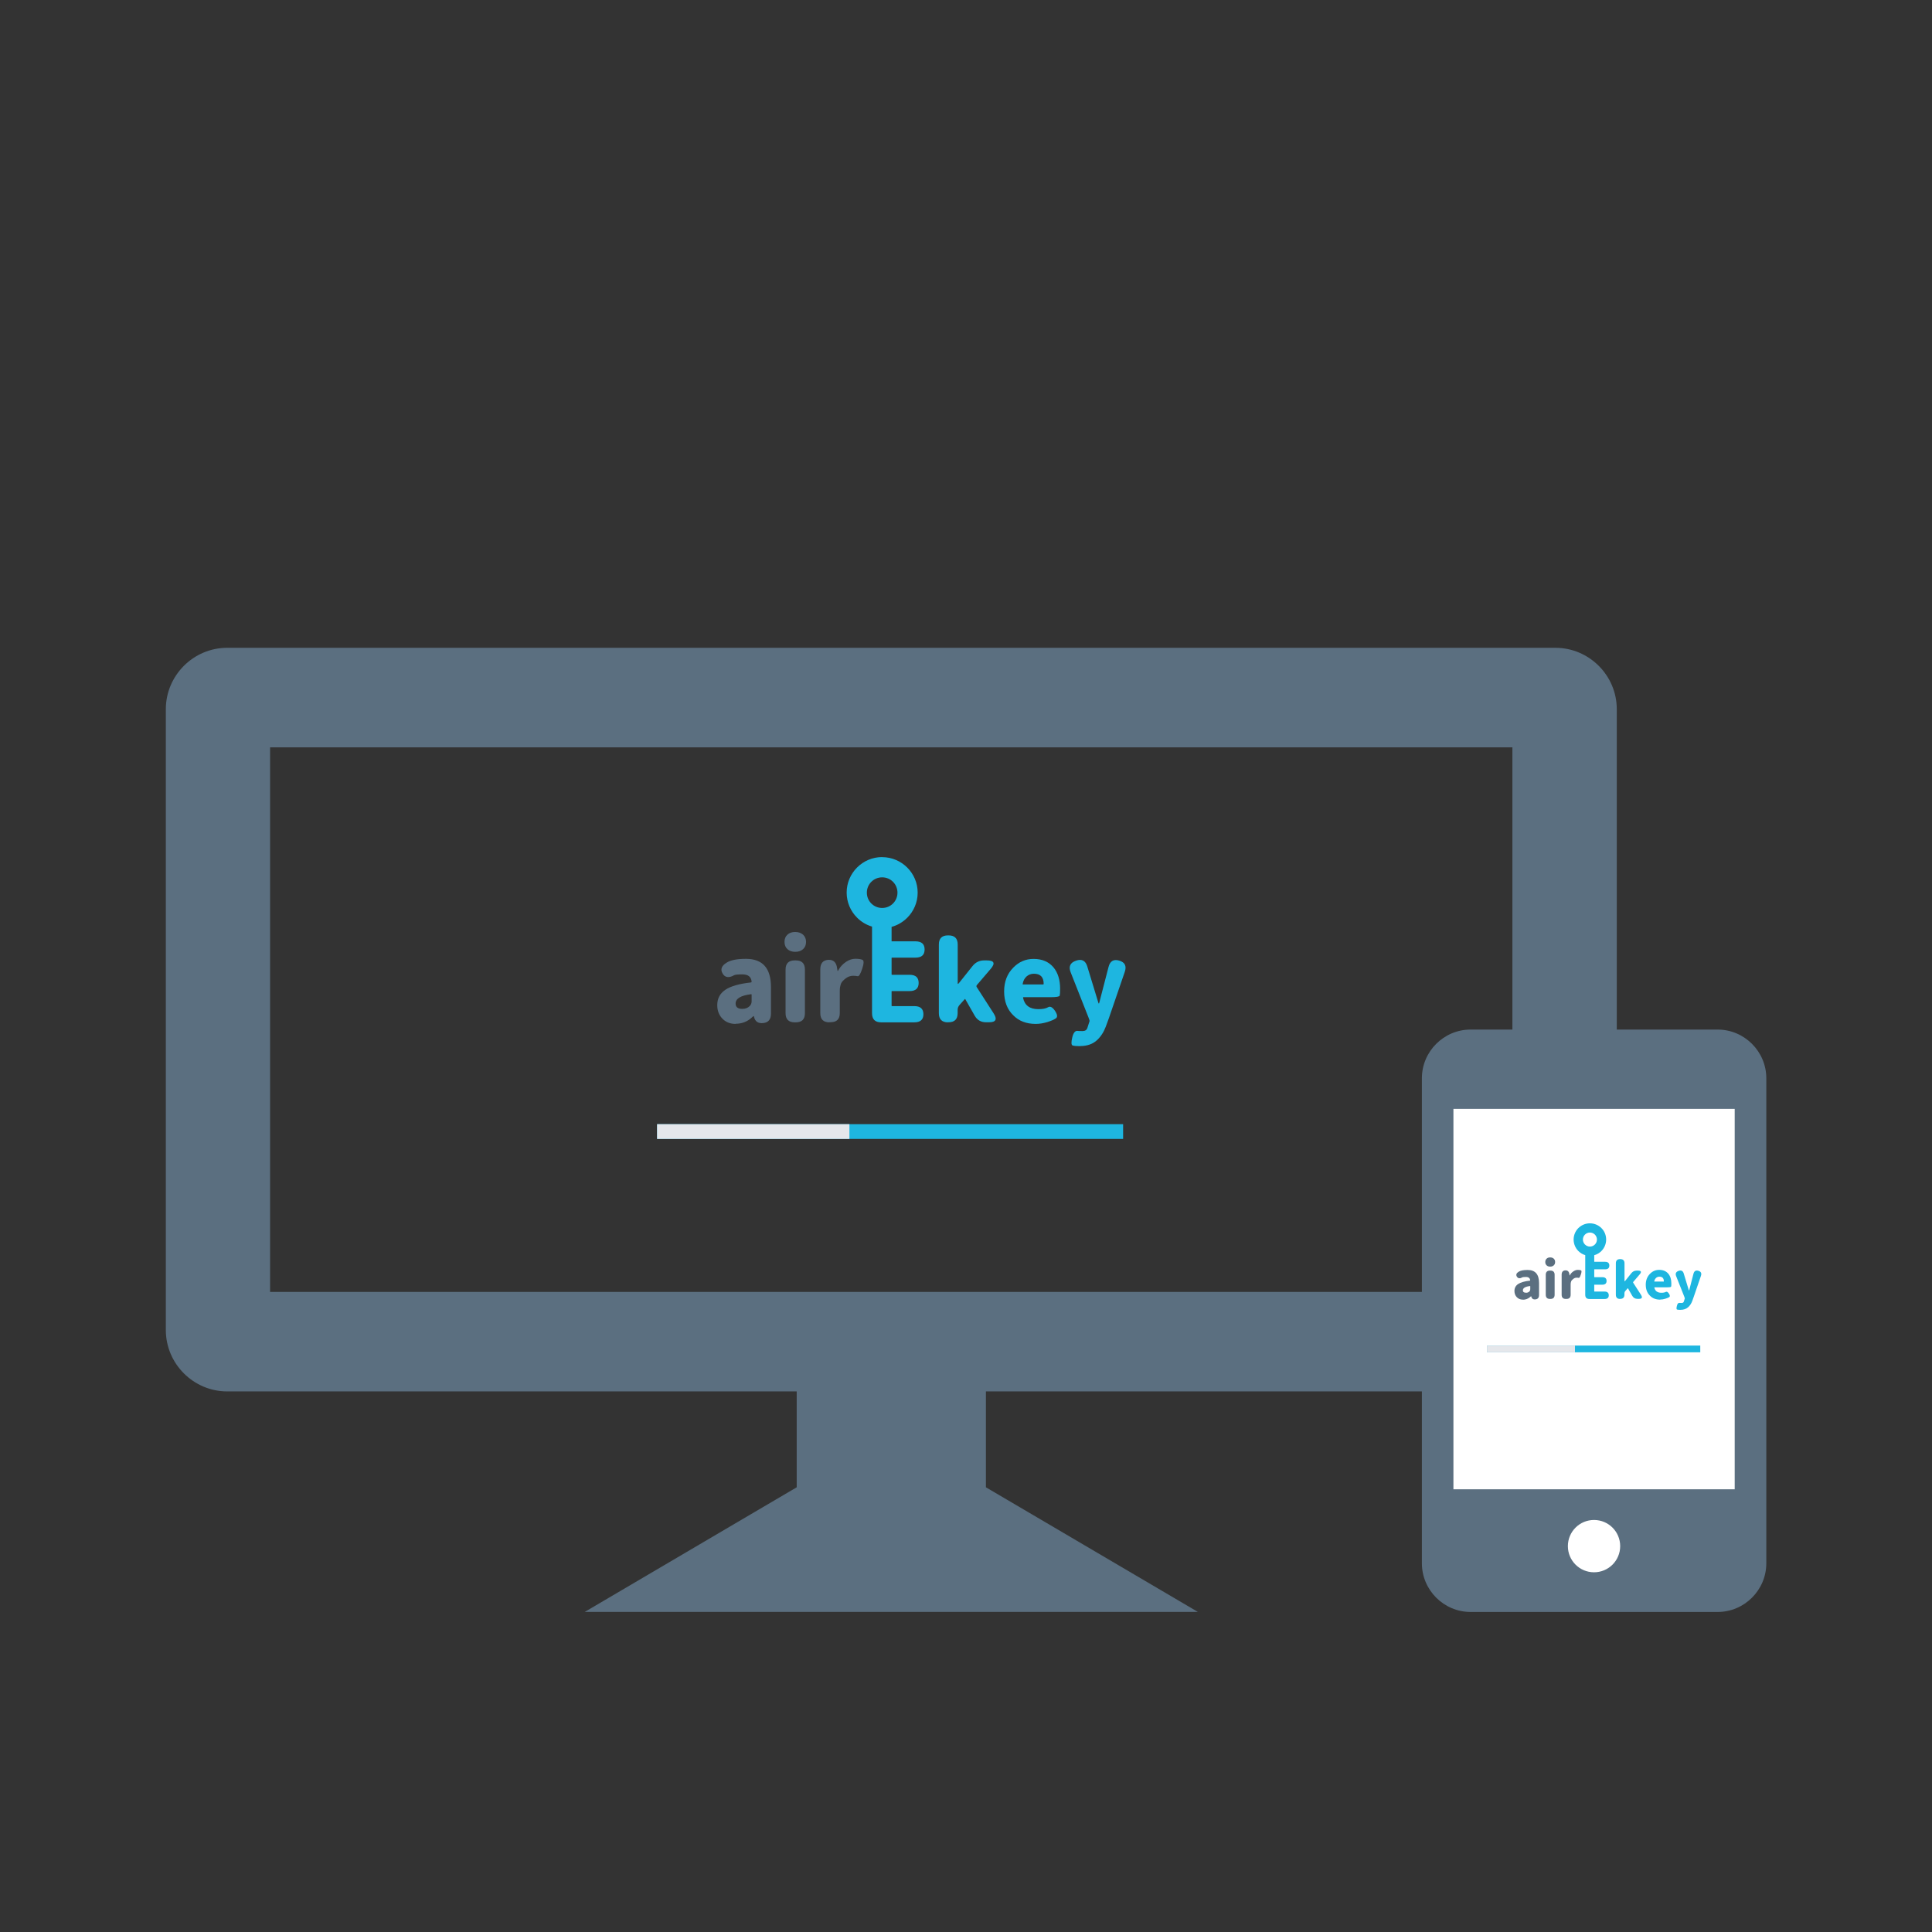 <?xml version="1.0" encoding="UTF-8"?>
<!DOCTYPE svg PUBLIC "-//W3C//DTD SVG 1.1//EN" "http://www.w3.org/Graphics/SVG/1.1/DTD/svg11.dtd">
<!-- Creator: CorelDRAW -->
<svg xmlns="http://www.w3.org/2000/svg" xml:space="preserve" width="484px" height="484px" style="shape-rendering:geometricPrecision; text-rendering:geometricPrecision; image-rendering:optimizeQuality; fill-rule:evenodd; clip-rule:evenodd"
viewBox="0 0 27.262 27.262"
 xmlns:xlink="http://www.w3.org/1999/xlink">
 <rect x="0" y="0" width="27.262" height="27.262" fill="#333333" stroke="none"/>
 <defs>
  <style type="text/css">
   <![CDATA[
    .fil6 {fill:none}
    .fil3 {fill:#1EB6E0}
    .fil0 {fill:#5B6F80}
    .fil4 {fill:#E5E7EB}
    .fil5 {fill:white}
    .fil2 {fill:#1EB6E0;fill-rule:nonzero}
    .fil1 {fill:#5B6F80;fill-rule:nonzero}
   ]]>
  </style>
 </defs>
 <g id="图层_x0020_1">
  <g id="_185265976">
   <path id="_185267104" class="fil0" d="M3.204 9.141l18.744 0c0.476,0 0.866,0.39 0.866,0.866l0 8.761c0,0.476 -0.39,0.866 -0.866,0.866l-8.036 0 0 1.353 0.827 0.486 2.163 1.272 -4.325 0 -4.325 0 2.163 -1.272 0.827 -0.486 0 -1.353 -8.036 0c-0.476,0 -0.866,-0.39 -0.866,-0.866l0 -8.761c0,-0.476 0.39,-0.866 0.866,-0.866zm0.607 1.405l17.53 0 0 7.684 -17.53 0 0 -7.684z"/>
   <g>
    <g>
     <path id="_185267032" class="fil1" d="M10.38 14.448c-0.079,0 -0.142,-0.026 -0.19,-0.078 -0.046,-0.049 -0.069,-0.112 -0.069,-0.187 0,-0.093 0.038,-0.165 0.115,-0.217 0.077,-0.051 0.197,-0.085 0.361,-0.103 0.006,-0.001 0.009,-0.005 0.009,-0.011 -0.006,-0.069 -0.05,-0.103 -0.132,-0.103 -0.061,0 -0.1,0.004 -0.115,0.012 -0.075,0.042 -0.129,0.034 -0.163,-0.025 -0.034,-0.058 -0.014,-0.11 0.06,-0.154 0.057,-0.035 0.147,-0.052 0.27,-0.052 0.236,0 0.353,0.133 0.353,0.399l0 0.372c0,0.083 -0.036,0.128 -0.109,0.135 -0.073,0.008 -0.116,-0.022 -0.131,-0.091 -0.001,-0.005 -0.003,-0.008 -0.005,-0.008 -0.003,0 -0.013,0.009 -0.031,0.026 -0.062,0.055 -0.137,0.083 -0.223,0.083zm0.094 -0.212c0.045,0 0.08,-0.014 0.106,-0.041 0.017,-0.018 0.026,-0.04 0.026,-0.065l0 -0.095c0,-0.005 -0.003,-0.007 -0.008,-0.006 -0.145,0.018 -0.218,0.062 -0.218,0.132 0,0.05 0.031,0.075 0.094,0.075z"/>
     <path id="_185266888" class="fil1" d="M11.214 14.426c-0.086,0 -0.129,-0.043 -0.129,-0.129l0 -0.616c0,-0.086 0.043,-0.129 0.129,-0.129l0.015 0c0.086,0 0.129,0.043 0.129,0.129l0 0.616c0,0.086 -0.043,0.129 -0.129,0.129l-0.015 0zm0.007 -0.995c-0.046,0 -0.082,-0.013 -0.11,-0.038 -0.028,-0.026 -0.041,-0.06 -0.041,-0.102 0,-0.043 0.014,-0.077 0.041,-0.102 0.028,-0.026 0.064,-0.038 0.11,-0.038 0.046,0 0.082,0.013 0.111,0.038 0.028,0.026 0.042,0.06 0.042,0.102 0,0.042 -0.014,0.077 -0.042,0.102 -0.028,0.026 -0.065,0.038 -0.111,0.038z"/>
     <path id="_185267416" class="fil1" d="M11.704 14.426c-0.086,0 -0.129,-0.043 -0.129,-0.129l0 -0.619c0,-0.084 0.037,-0.128 0.111,-0.134 0.074,-0.004 0.116,0.035 0.126,0.118l0.005 0.029c0.001,0.008 0.002,0.012 0.004,0.012 0.002,0 0.006,-0.008 0.015,-0.023 0.023,-0.041 0.057,-0.077 0.103,-0.108 0.043,-0.029 0.087,-0.043 0.131,-0.043 0.045,0 0.078,0.005 0.1,0.015 0.022,0.01 0.021,0.052 -0.004,0.127 -0.025,0.074 -0.046,0.109 -0.064,0.104 -0.018,-0.004 -0.04,-0.006 -0.065,-0.006 -0.036,0 -0.07,0.012 -0.101,0.035 -0.037,0.028 -0.059,0.052 -0.068,0.074 -0.012,0.032 -0.018,0.065 -0.018,0.098l0 0.319c0,0.086 -0.043,0.129 -0.129,0.129l-0.015 0z"/>
     <path id="_185267272" class="fil2" d="M13.377 14.426c-0.086,0 -0.129,-0.043 -0.129,-0.129l0 -0.969c0,-0.086 0.043,-0.129 0.129,-0.129l0.008 0c0.086,0 0.129,0.043 0.129,0.129l0 0.548c0,0.005 0.001,0.008 0.004,0.008 0.003,0 0.011,-0.008 0.024,-0.025l0.181 -0.227c0.042,-0.053 0.097,-0.08 0.164,-0.08l0.037 0c0.105,0 0.124,0.04 0.055,0.12l-0.194 0.227c-0.008,0.009 -0.009,0.019 -0.003,0.029l0.238 0.37c0.055,0.085 0.034,0.127 -0.065,0.127l-0.041 0c-0.072,0 -0.125,-0.031 -0.161,-0.094l-0.132 -0.232c-0.002,-0.004 -0.005,-0.004 -0.008,0l-0.074 0.083c-0.017,0.019 -0.026,0.042 -0.026,0.068l0 0.046c0,0.086 -0.043,0.129 -0.129,0.129l-0.008 0z"/>
     <path id="_185267560" class="fil2" d="M14.614 14.448c-0.13,0 -0.236,-0.04 -0.316,-0.121 -0.086,-0.084 -0.129,-0.197 -0.129,-0.338 0,-0.136 0.043,-0.248 0.129,-0.335 0.08,-0.082 0.175,-0.123 0.286,-0.123 0.121,0 0.215,0.04 0.283,0.121 0.061,0.075 0.092,0.175 0.092,0.3 0,0.05 -0.002,0.082 -0.006,0.097 -0.004,0.014 -0.046,0.022 -0.124,0.022l-0.387 0c-0.005,0 -0.007,0.003 -0.006,0.008 0.022,0.108 0.095,0.161 0.217,0.161 0.06,0 0.106,-0.009 0.136,-0.027 0.03,-0.018 0.063,-0.001 0.098,0.051 0.034,0.052 0.038,0.087 0.013,0.105 -0.025,0.018 -0.066,0.036 -0.121,0.053 -0.056,0.017 -0.11,0.026 -0.162,0.026zm-0.184 -0.565c-0.001,0.005 0.001,0.008 0.006,0.008l0.283 0c0.005,0 0.008,-0.003 0.008,-0.008 0,-0.095 -0.046,-0.143 -0.138,-0.143 -0.04,0 -0.074,0.013 -0.103,0.038 -0.029,0.026 -0.047,0.06 -0.055,0.104z"/>
     <path id="_185266312" class="fil2" d="M15.239 14.762c-0.047,0 -0.081,-0.003 -0.102,-0.009 -0.021,-0.006 -0.023,-0.044 -0.007,-0.112 0.016,-0.07 0.043,-0.101 0.08,-0.094 0.005,0.001 0.027,0.002 0.066,0.002 0.036,0 0.058,-0.015 0.068,-0.045 0.013,-0.04 0.024,-0.072 0.031,-0.097 0.001,-0.005 -0.004,-0.02 -0.014,-0.046l-0.253 -0.641c-0.032,-0.081 -0.007,-0.136 0.075,-0.164 0.082,-0.029 0.135,-0.001 0.16,0.083l0.154 0.505c0.003,0.011 0.006,0.017 0.008,0.017 0.003,0 0.005,-0.006 0.008,-0.017l0.129 -0.498c0.021,-0.085 0.072,-0.115 0.152,-0.091 0.08,0.024 0.106,0.077 0.077,0.16l-0.223 0.65c-0.014,0.041 -0.029,0.082 -0.045,0.123 -0.029,0.077 -0.07,0.14 -0.124,0.19 -0.06,0.055 -0.14,0.083 -0.24,0.083z"/>
     <path id="_185266744" class="fil2" d="M12.448 12.095c0.138,0 0.263,0.056 0.354,0.147 0.091,0.091 0.147,0.216 0.147,0.354 0,0.138 -0.056,0.263 -0.147,0.354 -0.06,0.06 -0.136,0.106 -0.221,0.129l0 0.204 0.337 0c0.086,0 0.129,0.038 0.129,0.115 0,0.077 -0.043,0.115 -0.129,0.115l-0.33 0c-0.004,0 -0.006,0.001 -0.007,0.004l0 0.234c0.001,0.003 0.003,0.004 0.007,0.004l0.246 0c0.086,0 0.129,0.038 0.129,0.115 0,0.077 -0.043,0.115 -0.129,0.115l-0.246 0c-0.004,0 -0.006,0.001 -0.007,0.004l0 0.204c0.001,0.003 0.003,0.004 0.007,0.004l0.313 0c0.086,0 0.129,0.038 0.129,0.115 0,0.076 -0.043,0.114 -0.129,0.114l-0.467 0c-0.086,0 -0.129,-0.043 -0.129,-0.129l0 -0.886 0 -0.336c-0.081,-0.024 -0.153,-0.068 -0.211,-0.126 -0.091,-0.091 -0.147,-0.216 -0.147,-0.354 0,-0.138 0.056,-0.263 0.147,-0.354 0.091,-0.091 0.216,-0.147 0.354,-0.147zm0.153 0.348c-0.039,-0.039 -0.093,-0.063 -0.153,-0.063 -0.06,0 -0.114,0.024 -0.153,0.063 -0.039,0.039 -0.063,0.093 -0.063,0.153 0,0.06 0.024,0.114 0.063,0.153 0.039,0.039 0.093,0.063 0.153,0.063 0.06,0 0.114,-0.024 0.153,-0.063 0.039,-0.039 0.063,-0.093 0.063,-0.153 0,-0.06 -0.024,-0.114 -0.063,-0.153z"/>
    </g>
    <rect id="_185266216" class="fil3" x="9.272" y="15.863" width="6.576" height="0.208"/>
    <rect id="_185266792" class="fil4" x="9.272" y="15.863" width="2.714" height="0.208"/>
   </g>
   <g>
    <rect id="_185266552" class="fil5" x="20.298" y="15.416" width="4.418" height="6.955"/>
    <path id="_185266288" class="fil0" d="M20.751 14.528l3.486 0c0.378,0 0.687,0.309 0.687,0.687l0 6.844c0,0.378 -0.309,0.687 -0.687,0.687l-3.486 0c-0.378,0 -0.687,-0.309 -0.687,-0.687l0 -6.844c0,-0.378 0.309,-0.687 0.687,-0.687zm-0.242 1.119l3.969 0 0 5.368 -3.969 0 0 -5.368zm1.984 5.801c0.204,0 0.369,0.165 0.369,0.369 0,0.204 -0.165,0.369 -0.369,0.369 -0.204,0 -0.369,-0.165 -0.369,-0.369 0,-0.204 0.165,-0.369 0.369,-0.369z"/>
   </g>
   <g>
    <g>
     <path id="_185266408" class="fil1" d="M21.489 18.339c-0.036,0 -0.065,-0.012 -0.087,-0.036 -0.021,-0.022 -0.032,-0.051 -0.032,-0.086 0,-0.043 0.018,-0.076 0.053,-0.099 0.035,-0.023 0.09,-0.039 0.165,-0.047 0.003,-0 0.004,-0.002 0.004,-0.005 -0.003,-0.031 -0.023,-0.047 -0.06,-0.047 -0.028,0 -0.046,0.002 -0.053,0.006 -0.034,0.019 -0.059,0.015 -0.075,-0.011 -0.016,-0.027 -0.006,-0.05 0.027,-0.07 0.026,-0.016 0.067,-0.024 0.124,-0.024 0.108,0 0.162,0.061 0.162,0.183l0 0.17c0,0.038 -0.017,0.059 -0.05,0.062 -0.033,0.004 -0.053,-0.01 -0.06,-0.041 -0,-0.002 -0.001,-0.004 -0.002,-0.004 -0.001,0 -0.006,0.004 -0.014,0.012 -0.029,0.025 -0.063,0.038 -0.102,0.038zm0.043 -0.097c0.021,0 0.037,-0.006 0.049,-0.019 0.008,-0.008 0.012,-0.018 0.012,-0.029l0 -0.044c0,-0.002 -0.001,-0.003 -0.004,-0.003 -0.067,0.008 -0.1,0.029 -0.1,0.06 0,0.023 0.014,0.034 0.043,0.034z"/>
     <path id="_185266840" class="fil1" d="M21.871 18.329c-0.039,0 -0.059,-0.02 -0.059,-0.059l0 -0.282c0,-0.039 0.02,-0.059 0.059,-0.059l0.007 0c0.039,0 0.059,0.02 0.059,0.059l0 0.282c0,0.039 -0.02,0.059 -0.059,0.059l-0.007 0zm0.003 -0.456c-0.021,0 -0.038,-0.006 -0.05,-0.018 -0.013,-0.012 -0.019,-0.027 -0.019,-0.047 0,-0.019 0.006,-0.035 0.019,-0.047 0.013,-0.012 0.029,-0.018 0.05,-0.018 0.021,0 0.038,0.006 0.051,0.018 0.013,0.012 0.019,0.027 0.019,0.047 0,0.019 -0.006,0.035 -0.019,0.047 -0.013,0.012 -0.03,0.018 -0.051,0.018z"/>
     <path id="_185266384" class="fil1" d="M22.095 18.329c-0.039,0 -0.059,-0.02 -0.059,-0.059l0 -0.283c0,-0.038 0.017,-0.059 0.051,-0.061 0.034,-0.002 0.053,0.016 0.058,0.054l0.002 0.013c0,0.004 0.001,0.006 0.002,0.006 0.001,0 0.003,-0.004 0.007,-0.011 0.01,-0.019 0.026,-0.035 0.047,-0.049 0.02,-0.013 0.04,-0.02 0.06,-0.02 0.02,0 0.036,0.002 0.046,0.007 0.01,0.004 0.01,0.024 -0.002,0.058 -0.011,0.034 -0.021,0.05 -0.029,0.048 -0.008,-0.002 -0.018,-0.003 -0.03,-0.003 -0.016,0 -0.032,0.005 -0.046,0.016 -0.017,0.013 -0.027,0.024 -0.031,0.034 -0.006,0.015 -0.008,0.03 -0.008,0.045l0 0.146c0,0.039 -0.02,0.059 -0.059,0.059l-0.007 0z"/>
     <path id="_185266480" class="fil2" d="M22.86 18.329c-0.039,0 -0.059,-0.02 -0.059,-0.059l0 -0.444c0,-0.039 0.02,-0.059 0.059,-0.059l0.004 0c0.039,0 0.059,0.02 0.059,0.059l0 0.251c0,0.002 0.001,0.004 0.002,0.004 0.001,0 0.005,-0.004 0.011,-0.011l0.083 -0.104c0.019,-0.024 0.044,-0.037 0.075,-0.037l0.017 0c0.048,0 0.057,0.018 0.025,0.055l-0.089 0.104c-0.004,0.004 -0.004,0.009 -0.001,0.013l0.109 0.169c0.025,0.039 0.015,0.058 -0.03,0.058l-0.019 0c-0.033,0 -0.057,-0.014 -0.074,-0.043l-0.06 -0.106c-0.001,-0.002 -0.002,-0.002 -0.004,0l-0.034 0.038c-0.008,0.009 -0.012,0.019 -0.012,0.031l0 0.021c0,0.039 -0.02,0.059 -0.059,0.059l-0.004 0z"/>
     <path id="_185265880" class="fil2" d="M23.427 18.339c-0.06,0 -0.108,-0.018 -0.145,-0.056 -0.039,-0.038 -0.059,-0.09 -0.059,-0.155 0,-0.062 0.02,-0.113 0.059,-0.153 0.037,-0.038 0.08,-0.056 0.131,-0.056 0.055,0 0.098,0.018 0.129,0.055 0.028,0.034 0.042,0.08 0.042,0.137 0,0.023 -0.001,0.038 -0.003,0.044 -0.002,0.007 -0.021,0.01 -0.057,0.01l-0.177 0c-0.002,0 -0.003,0.001 -0.003,0.003 0.01,0.049 0.043,0.074 0.099,0.074 0.028,0 0.048,-0.004 0.062,-0.012 0.014,-0.008 0.029,-0 0.045,0.024 0.015,0.024 0.017,0.04 0.006,0.048 -0.012,0.008 -0.03,0.016 -0.056,0.024 -0.026,0.008 -0.05,0.012 -0.074,0.012zm-0.084 -0.259c-0,0.002 0,0.004 0.003,0.004l0.129 0c0.002,0 0.003,-0.001 0.003,-0.004 0,-0.044 -0.021,-0.065 -0.063,-0.065 -0.018,0 -0.034,0.006 -0.047,0.018 -0.013,0.012 -0.022,0.028 -0.025,0.048z"/>
     <path id="_185265832" class="fil2" d="M23.712 18.483c-0.022,0 -0.037,-0.001 -0.047,-0.004 -0.01,-0.003 -0.011,-0.02 -0.003,-0.051 0.007,-0.032 0.02,-0.046 0.037,-0.043 0.002,0 0.012,0.001 0.03,0.001 0.016,0 0.027,-0.007 0.031,-0.02 0.006,-0.018 0.011,-0.033 0.014,-0.044 0,-0.002 -0.002,-0.009 -0.006,-0.021l-0.116 -0.293c-0.015,-0.037 -0.003,-0.062 0.034,-0.075 0.038,-0.013 0.062,-0 0.073,0.038l0.07 0.231c0.001,0.005 0.003,0.008 0.004,0.008 0.001,0 0.002,-0.003 0.004,-0.008l0.059 -0.228c0.01,-0.039 0.033,-0.053 0.07,-0.042 0.037,0.011 0.048,0.035 0.035,0.073l-0.102 0.297c-0.007,0.019 -0.013,0.038 -0.02,0.056 -0.013,0.035 -0.032,0.064 -0.057,0.087 -0.028,0.025 -0.064,0.038 -0.11,0.038z"/>
     <path id="_185265736" class="fil2" d="M22.435 17.262c0.063,0 0.121,0.026 0.162,0.067 0.042,0.041 0.067,0.099 0.067,0.162 0,0.063 -0.026,0.121 -0.067,0.162 -0.028,0.028 -0.062,0.048 -0.101,0.059l0 0.093 0.154 0c0.039,0 0.059,0.018 0.059,0.053 0,0.035 -0.02,0.053 -0.059,0.053l-0.151 0c-0.002,0 -0.003,0.001 -0.003,0.002l0 0.107c0,0.001 0.002,0.002 0.003,0.002l0.112 0c0.039,0 0.059,0.018 0.059,0.053 0,0.035 -0.02,0.053 -0.059,0.053l-0.112 0c-0.002,0 -0.003,0.001 -0.003,0.002l0 0.093c0,0.001 0.002,0.002 0.003,0.002l0.143 0c0.039,0 0.059,0.018 0.059,0.053 0,0.035 -0.02,0.052 -0.059,0.052l-0.214 0c-0.039,0 -0.059,-0.02 -0.059,-0.059l0 -0.406 0 -0.154c-0.037,-0.011 -0.07,-0.031 -0.097,-0.058 -0.041,-0.041 -0.067,-0.099 -0.067,-0.162 0,-0.063 0.026,-0.121 0.067,-0.162 0.042,-0.041 0.099,-0.067 0.162,-0.067zm0.07 0.159c-0.018,-0.018 -0.043,-0.029 -0.07,-0.029 -0.027,0 -0.052,0.011 -0.07,0.029 -0.018,0.018 -0.029,0.043 -0.029,0.07 0,0.027 0.011,0.052 0.029,0.07 0.018,0.018 0.043,0.029 0.07,0.029 0.027,0 0.052,-0.011 0.07,-0.029 0.018,-0.018 0.029,-0.043 0.029,-0.07 0,-0.027 -0.011,-0.052 -0.029,-0.07z"/>
    </g>
    <rect id="_185265544" class="fil3" x="20.982" y="18.987" width="3.01" height="0.095"/>
    <rect id="_185266072" class="fil4" x="20.982" y="18.987" width="1.242" height="0.095"/>
   </g>
  </g>
  <rect class="fil6" width="27.262" height="27.262"/>
 </g>
</svg>
